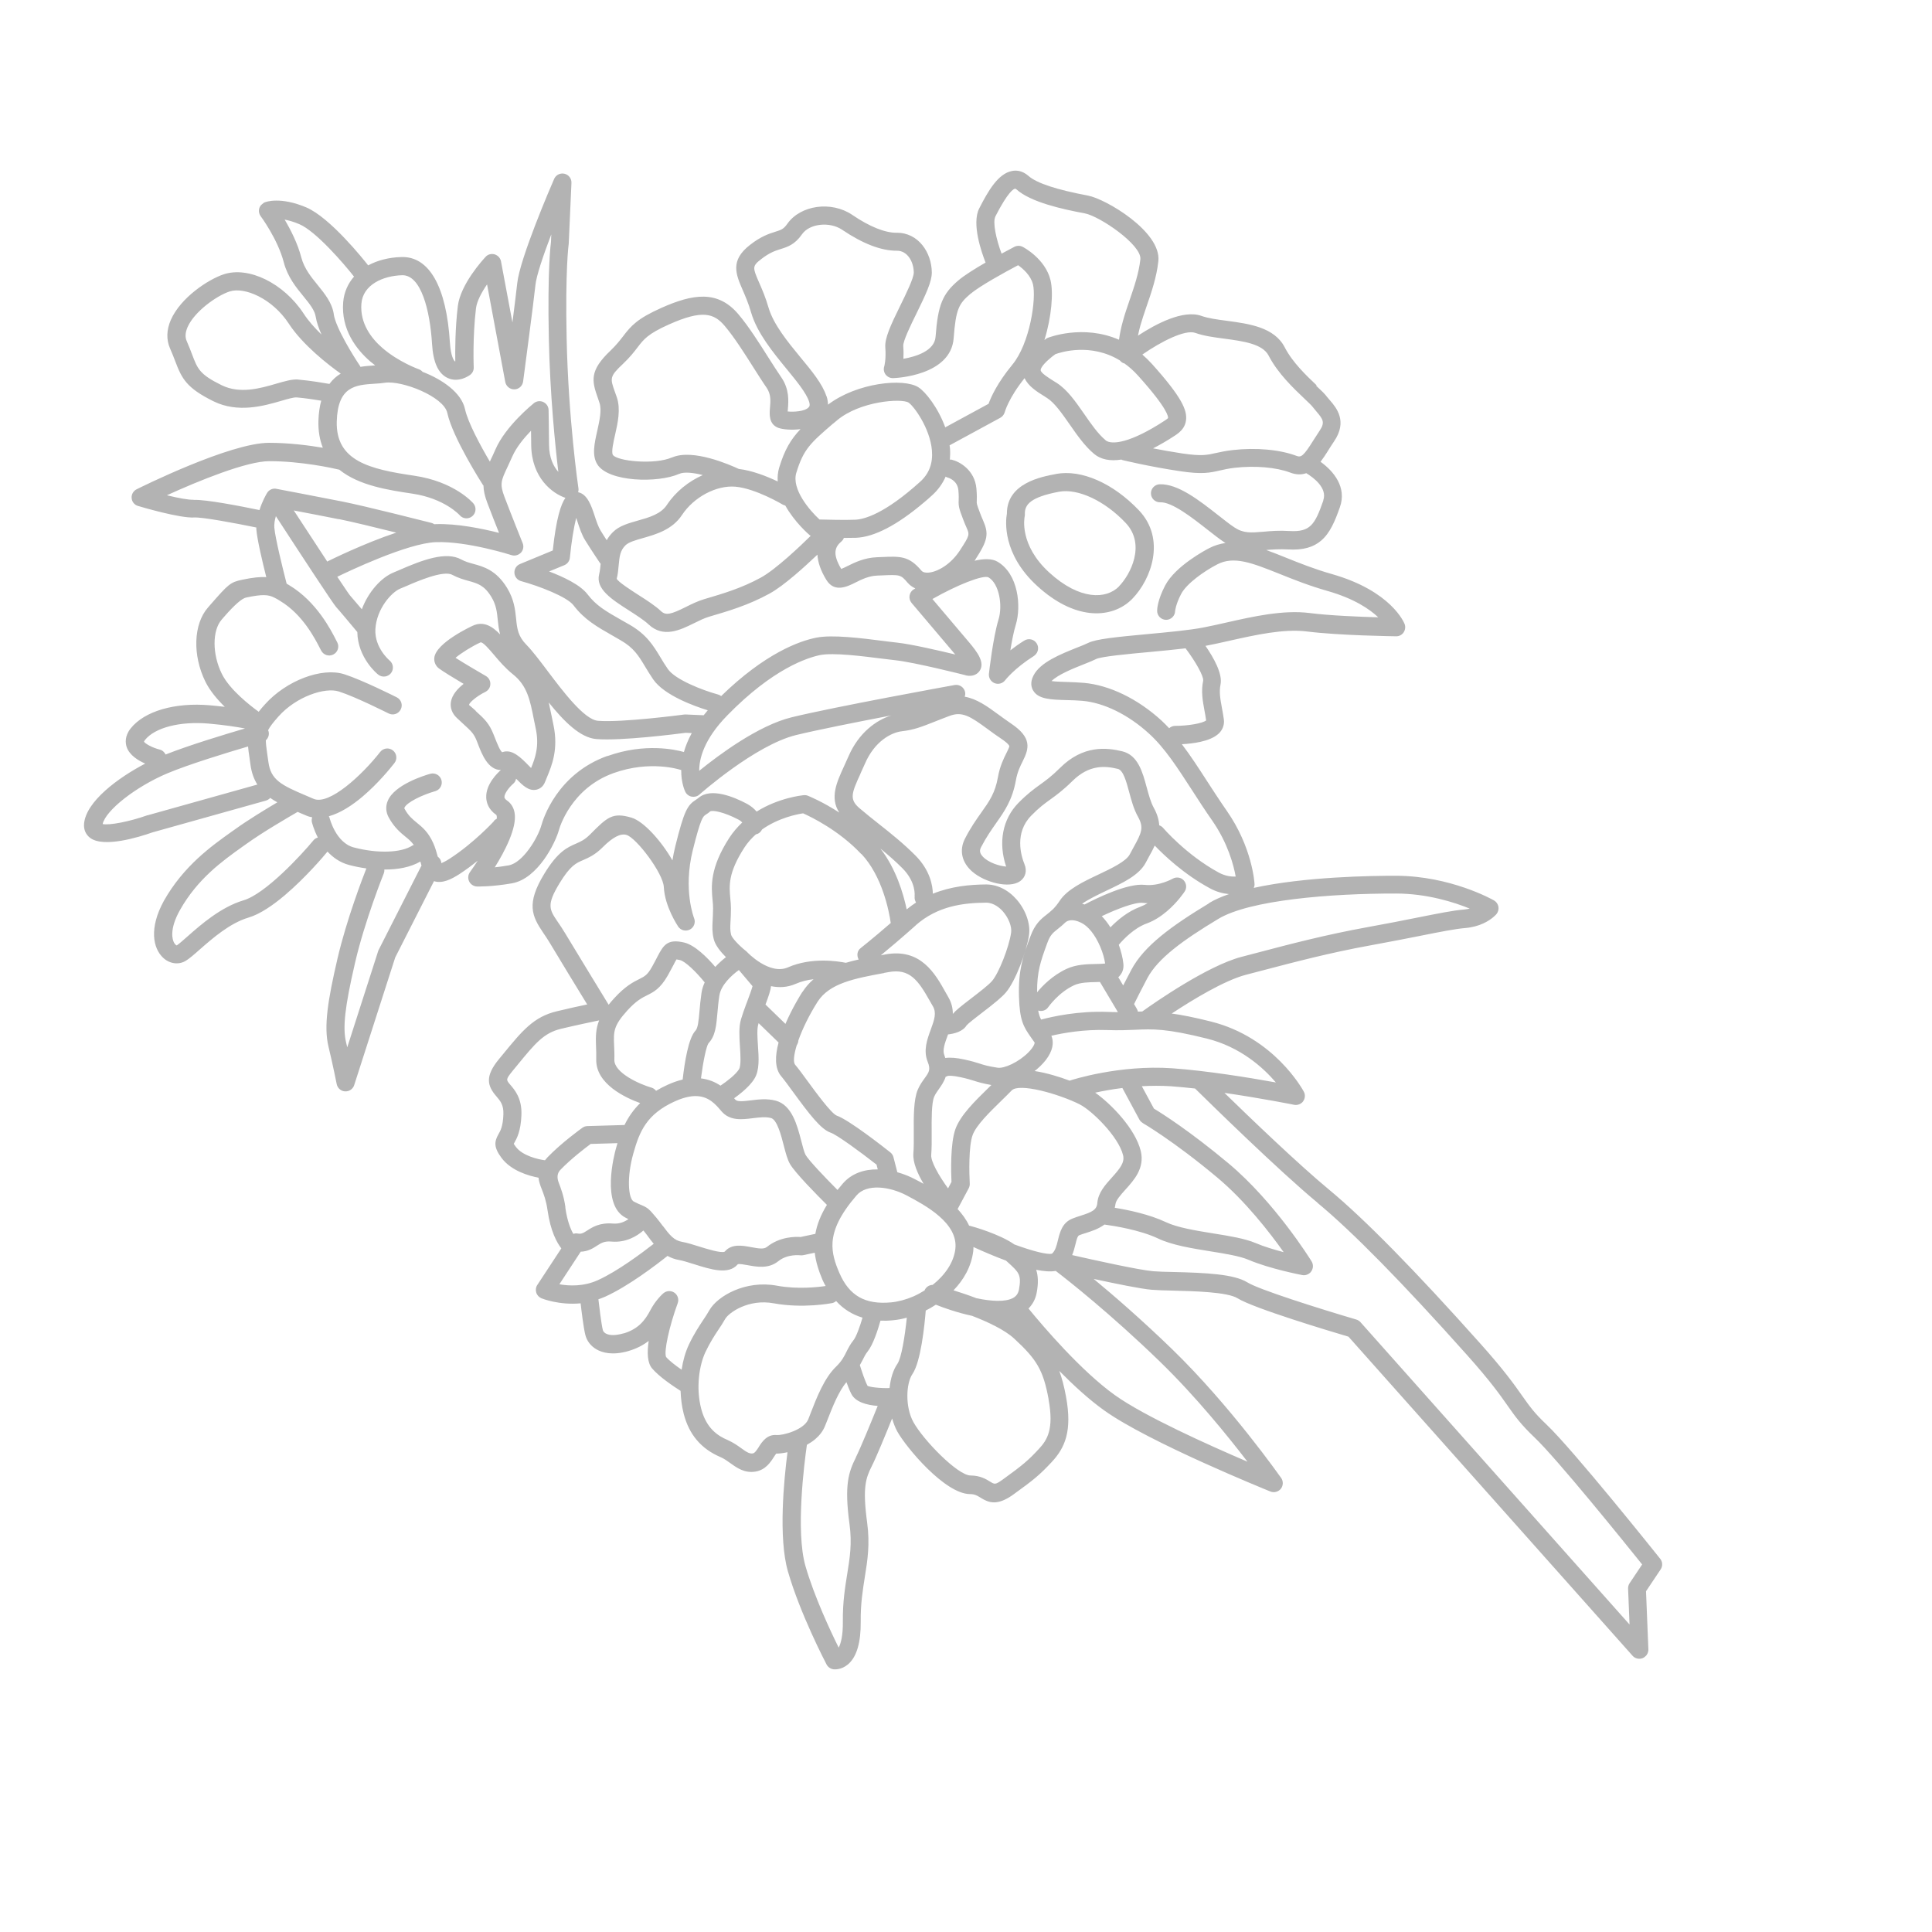 <svg width="425" height="425" viewBox="0 0 425 425" fill="none" xmlns="http://www.w3.org/2000/svg">
<g clip-path="url(#clip0_2256_407)">
<g clip-path="url(#clip1_2256_407)">
<path opacity="0.3" d="M232.288 104.274C229.05 104.88 221.486 106.284 221.494 112.998C221.211 114.54 220.424 121.823 228.159 128.896C236.312 136.37 244.009 136.078 248.362 132.391C248.605 132.185 248.833 131.992 249.05 131.757C253.271 127.452 256.532 118.569 250.539 112.261C244.857 106.289 237.876 103.214 232.303 104.261L232.288 104.274ZM246.192 128.967C243.37 131.878 237.502 132.054 230.828 125.958C224.142 119.847 225.355 113.897 225.406 113.619C225.448 113.453 225.462 113.285 225.448 113.114C225.383 111.008 226.647 109.363 232.98 108.168C237.105 107.41 242.986 110.14 247.603 115.008C252.169 119.815 248.598 126.487 246.164 128.965L246.192 128.967Z" fill="black"></path>
<path opacity="0.3" d="M289.63 84.757C287.394 82.64 284.335 79.734 282.621 76.419C280.338 71.97 274.758 71.225 269.848 70.564C267.741 70.291 265.762 70.014 264.309 69.499C260.325 68.054 254.292 71.235 250.325 73.84C250.467 73.146 250.642 72.399 250.864 71.586C251.241 70.277 251.708 68.891 252.211 67.424C253.266 64.394 254.44 60.951 254.814 57.456C255.508 50.955 243.242 43.761 239.339 43.028C232.437 41.736 228.03 40.285 226.243 38.698C224.89 37.5 223.527 37.429 222.638 37.61C219.573 38.174 217.381 41.983 215.411 45.84C213.694 49.195 215.921 55.515 216.806 57.761C214.511 59.079 212.176 60.536 210.841 61.666C207.306 64.66 206.328 67.103 205.806 74.084C205.576 77.196 201.48 78.45 198.733 78.927C198.77 78.141 198.778 77.196 198.698 76.118C198.618 75.039 200.419 71.352 201.621 68.927C203.71 64.658 204.994 61.929 204.978 59.911C204.941 55.592 202.05 51.163 197.266 51.204C194.683 51.23 191.284 49.862 187.466 47.26C182.885 44.158 176.079 45.103 173.183 49.249C172.367 50.409 171.832 50.576 170.557 50.978C169.239 51.391 167.429 51.96 164.986 53.873C160.569 57.301 161.87 60.314 163.361 63.766C163.965 65.156 164.652 66.737 165.244 68.788C166.565 73.27 170.011 77.463 173.034 81.155C175.249 83.863 177.364 86.422 177.98 88.349C178.26 89.233 178.015 89.466 177.876 89.61C177.038 90.528 174.56 90.647 173.273 90.512C173.287 90.344 173.301 90.175 173.313 90.035C173.457 88.298 173.69 85.652 171.865 83.004C171.033 81.807 170.1 80.305 169.087 78.74C167.03 75.481 164.685 71.788 162.424 69.119C157.863 63.734 152.355 64.673 145.487 67.729C140.214 70.084 138.845 71.635 137.071 73.97C136.346 74.897 135.618 75.852 134.314 77.112C129.661 81.522 130.155 83.735 131.516 87.557L131.878 88.631C132.41 90.212 131.857 92.635 131.383 94.782C130.758 97.551 130.158 100.195 131.418 102.175C133.862 106.045 144.714 106.31 149.399 104.244C150.497 103.757 152.469 103.963 154.596 104.506C151.491 105.885 148.638 108.144 146.719 111.046C145.379 113.093 142.794 113.823 140.31 114.52C138.215 115.122 136.224 115.662 134.84 117.043C134.257 117.615 133.811 118.227 133.465 118.833C133.052 118.192 132.589 117.491 132.13 116.733C131.619 115.915 131.189 114.638 130.785 113.392C130.109 111.333 129.215 108.678 127.188 108.284C127.188 108.284 127.206 108.243 127.193 108.228C127.193 108.228 127.193 108.228 127.208 108.215C127.208 108.215 127.208 108.215 127.195 108.2C127.257 107.965 127.293 107.7 127.245 107.428C127.216 107.271 125.016 92.124 124.649 74.435C124.327 59.444 125.076 53.808 125.11 53.571L125.707 40.25C125.758 39.295 125.109 38.437 124.169 38.218C123.228 37.999 122.285 38.485 121.902 39.356C121.12 41.139 114.342 56.881 113.777 62.335C113.655 63.637 113.194 67.153 112.725 70.936L110.214 57.512C110.078 56.767 109.534 56.186 108.819 55.958C108.102 55.757 107.312 55.932 106.813 56.511C106.255 57.113 101.294 62.513 100.709 67.359C100.112 72.344 100.118 77.211 100.151 79.527C100.151 79.527 100.123 79.524 100.111 79.509C99.853 79.389 99.173 78.402 98.971 75.395C98.216 63.062 94.414 56.357 88.292 56.541C85.493 56.619 83.011 57.288 80.989 58.375C79.981 57.093 72.61 47.836 67.337 45.607C61.721 43.252 58.553 44.371 58.216 44.527C57.648 44.748 57.212 45.247 57.035 45.839C56.859 46.431 56.989 47.077 57.357 47.573C57.396 47.618 61.111 52.651 62.416 57.667C63.248 60.896 65.117 63.195 66.769 65.207C68.101 66.841 69.239 68.247 69.457 69.704C69.632 70.833 70.111 72.198 70.728 73.603C69.253 72.169 67.833 70.585 66.807 69.005C62.44 62.31 54.688 58.508 49.189 60.351C45.795 61.48 39.754 65.45 37.584 70.362C36.626 72.553 36.559 74.719 37.402 76.637C37.879 77.692 38.212 78.608 38.526 79.41C40.008 83.313 40.998 85.313 46.932 88.259C52.351 90.937 58.06 89.281 61.846 88.184C63.22 87.776 64.65 87.373 65.266 87.424C67.059 87.573 69.217 87.907 70.665 88.139C70.321 89.394 70.103 90.829 70.048 92.517C69.98 94.867 70.354 96.816 71.019 98.493C67.89 97.966 63.592 97.412 59.163 97.411C50.573 97.418 30.874 107.224 30.05 107.635C29.315 107.997 28.884 108.779 28.959 109.575C29.018 110.384 29.581 111.08 30.367 111.3C31.303 111.575 39.549 114.022 42.752 113.836C44.495 113.741 51.44 115.022 56.391 116.039C56.395 116.166 56.383 116.306 56.387 116.433C56.557 118.634 57.737 123.626 58.575 126.953C57.228 126.87 55.606 127.045 53.324 127.519C50.64 128.072 50.222 128.531 46.327 132.976L45.734 133.66C42.556 137.289 42.313 144.138 45.187 149.961C46.164 151.946 47.783 153.858 49.453 155.491C48.434 155.364 47.357 155.261 46.167 155.148C38.437 154.479 31.759 156.436 28.735 160.247C27.364 161.981 27.603 163.524 27.861 164.321C28.473 166.121 30.379 167.295 31.944 167.974C26.003 171.078 18.898 176.314 18.491 181.217C18.387 182.478 18.848 183.546 19.788 184.286C22.731 186.561 30.487 184.186 33.553 183.101L58.505 176.114C58.779 176.038 59.045 175.891 59.257 175.711C59.333 175.647 59.381 175.581 59.429 175.514C59.923 175.851 60.445 176.191 61.012 176.492C58.327 178.088 54.525 180.397 51.825 182.345L50.911 182.988C46.474 186.146 40.387 190.494 36.058 198.146C32.718 204.23 33.712 208.572 35.8 210.607C37.221 212.008 39.255 212.318 40.828 211.376C41.659 210.881 42.678 209.992 43.941 208.87C46.739 206.422 50.559 203.057 54.708 201.836C57.181 201.096 60.006 199.172 62.645 196.937C67.287 193.006 71.355 188.181 72.015 187.361C72.015 187.361 72.03 187.349 72.045 187.336C73.236 188.619 74.793 189.75 76.808 190.283C77.981 190.592 79.271 190.854 80.596 191.035C79.847 192.919 76.236 202.281 74.24 210.874C72.114 220.021 71.182 225.811 72.266 230.259C73.182 234.016 74.057 238.433 74.067 238.476C74.247 239.365 74.996 240.034 75.895 240.08C76.414 240.109 76.922 239.94 77.301 239.618C77.574 239.387 77.798 239.067 77.912 238.71L86.941 210.616L95.469 193.834C97.309 194.437 99.299 193.404 101.026 192.306C102.487 191.355 103.826 190.352 105.08 189.341C104.56 190.173 103.984 190.999 103.377 191.852C102.946 192.451 102.881 193.235 103.207 193.897C103.533 194.559 104.203 194.981 104.934 195.013C105.061 195.01 108.157 195.097 112.623 194.311C118.349 193.291 122.211 185.332 122.962 182.559C123.064 182.187 125.552 173.437 134.986 170.058C143.039 167.172 149.534 169.304 149.602 169.324C149.684 169.359 149.783 169.353 149.852 169.373C149.824 172.262 150.678 174.039 150.764 174.201C151.043 174.746 151.56 175.142 152.172 175.249C152.783 175.356 153.403 175.196 153.861 174.782C153.982 174.68 166.131 163.896 175.129 161.694C179.793 160.558 188.468 158.837 196.065 157.379C192.792 158.406 188.912 161.144 186.643 166.4C186.313 167.149 185.985 167.869 185.675 168.549C184.056 172.082 182.507 175.451 184.618 178.743C180.911 176.334 177.949 175.144 177.744 175.056C177.458 174.934 177.137 174.893 176.825 174.923C176.512 174.954 171.379 175.445 166.441 178.533C165.927 177.927 165.23 177.319 164.312 176.82C161.516 175.333 156.419 173.189 153.703 175.489C153.476 175.681 153.268 175.805 153.103 175.919C151.197 177.143 150.506 178.327 148.562 186.12C148.288 187.212 148.088 188.267 147.92 189.269C145.546 185.08 141.622 180.693 138.953 179.879C134.728 178.612 133.589 179.759 129.804 183.563C128.62 184.749 127.742 185.127 126.718 185.578C124.83 186.395 122.71 187.305 119.72 192.234C115.735 198.786 116.991 201.499 119.505 205.206C119.92 205.818 120.373 206.476 120.832 207.234C122.787 210.527 126.949 217.318 129.172 220.958C127.378 221.331 124.936 221.862 122.475 222.462C117.381 223.675 114.853 226.78 110.663 231.891L109.738 233.013C106.633 236.79 107.194 238.867 109.202 241.177C110.063 242.194 110.811 243.046 110.736 245.141C110.644 247.771 110.082 248.768 109.655 249.494C108.729 251.138 108.584 252.381 110.323 254.712C112.468 257.583 116.356 258.667 118.466 259.068C118.547 259.963 118.859 260.793 119.197 261.653C119.628 262.747 120.148 264.13 120.442 266.199C121.108 270.923 122.551 273.426 123.482 274.618L118.203 282.657C117.866 283.15 117.787 283.764 117.965 284.343C118.142 284.922 118.571 285.367 119.102 285.594C119.306 285.682 123.021 287.146 127.726 286.704C127.904 288.299 128.348 291.96 128.748 293.601C129.072 294.968 129.964 296.114 131.23 296.839C132.496 297.565 134.741 298.217 138.253 297.196C140.089 296.657 141.536 295.874 142.697 294.969C142.31 297.589 142.422 299.813 143.437 301.011C145.03 302.892 148.131 304.954 149.712 305.96C149.782 307.672 149.978 309.381 150.396 310.981C151.58 315.579 154.227 318.704 158.476 320.523C159.293 320.873 159.972 321.366 160.704 321.892C162.155 322.929 163.806 324.11 166.208 323.717C168.397 323.348 169.511 321.649 170.225 320.524C170.386 320.283 170.597 319.948 170.753 319.764C171.387 319.774 172.257 319.663 173.233 319.461C172.458 325.405 171.195 338.248 173.318 345.646C176.022 355.052 181.599 365.697 181.829 366.154C182.134 366.729 182.695 367.114 183.349 367.211C183.63 367.234 185.086 367.355 186.528 366.134C186.558 366.109 186.603 366.07 186.634 366.044C188.491 364.393 189.388 361.237 189.341 356.692C189.295 352.824 189.781 349.86 190.231 346.978C190.838 343.234 191.398 339.712 190.752 334.919C189.703 327.16 190.463 325.135 191.781 322.508C192.758 320.587 194.808 315.594 196.246 312.032C196.544 313.03 196.888 313.99 197.365 314.862C199.315 318.394 207.859 328.637 213.385 328.672C214.429 328.674 214.979 329.016 215.69 329.455C217.46 330.561 219.329 331.323 222.852 328.808C225.132 327.164 226.635 326.047 227.879 324.994C229.123 323.94 230.123 322.937 231.392 321.575C234.274 318.458 235.902 314.813 234.5 307.221C234.093 304.987 233.608 303.184 233.023 301.57C236.145 304.734 239.578 307.896 242.921 310.275C252.735 317.28 278.377 327.657 279.454 328.099C280.274 328.421 281.196 328.187 281.76 327.501C282.297 326.812 282.335 325.842 281.831 325.123C281.702 324.971 270.797 309.356 257.821 296.771C251.162 290.324 245.004 284.989 240.582 281.337C245.431 282.387 251.006 283.527 253.332 283.72C254.508 283.817 256.112 283.865 257.971 283.907C262.474 284.026 270.007 284.185 272.245 285.598C275.785 287.81 292.85 292.92 296.636 294.038L359.136 364.24C359.691 364.864 360.591 365.066 361.365 364.749C361.555 364.666 361.748 364.555 361.899 364.427C362.354 364.041 362.63 363.444 362.61 362.835L362.091 350.042L365.31 345.232C365.793 344.51 365.745 343.561 365.208 342.896C364.429 341.915 346.027 318.894 340.196 313.361C337.501 310.825 336.455 309.314 334.852 307.051C333.186 304.684 330.903 301.434 325.61 295.523C311.324 279.515 300.139 268.123 292.325 261.664C285.699 256.178 275.169 246.081 269.349 240.408C277.403 241.583 284.564 242.995 284.674 243.032C285.27 243.152 285.89 242.992 286.345 242.607C286.466 242.504 286.573 242.414 286.655 242.266C287.116 241.641 287.171 240.814 286.817 240.15C286.561 239.663 280.277 228.183 266.376 224.717C262.701 223.792 259.953 223.254 257.749 222.958C262.344 219.926 269.341 215.668 274.098 214.427L277.702 213.484C284.651 211.663 292.525 209.58 301.446 207.964C305.713 207.189 309.37 206.463 312.452 205.858C316.927 204.96 320.167 204.326 322.312 204.151C325.522 203.881 327.535 202.567 328.505 201.745C328.885 201.424 329.117 201.175 329.18 201.096C329.556 200.647 329.719 200.04 329.625 199.468C329.519 198.881 329.166 198.372 328.655 198.076C328.263 197.86 319.088 192.685 307.102 192.65C301.729 192.642 286.986 192.858 275.809 195.316C275.917 195.043 275.998 194.74 275.968 194.427C275.952 194.101 275.464 186.388 269.867 178.364C268.304 176.119 266.879 173.913 265.503 171.797C263.666 168.95 261.89 166.208 259.982 163.708C262.305 163.591 265.994 163.149 267.906 161.53C268.072 161.389 268.224 161.261 268.35 161.102C269.051 160.3 269.361 159.282 269.221 158.255C269.099 157.342 268.942 156.511 268.796 155.723C268.437 153.761 268.155 152.228 268.488 150.592C268.979 148.249 267.014 144.729 265.175 142.066C265.219 142.055 265.275 142.06 265.318 142.05C266.98 141.736 268.705 141.343 270.501 140.942C276.063 139.697 282.358 138.272 287.482 138.909C294.656 139.814 306.605 139.958 307.111 139.972C307.773 139.984 308.392 139.669 308.762 139.121C309.131 138.574 309.217 137.876 308.986 137.264C308.869 136.972 306.047 130.011 293.027 126.294C289.155 125.197 285.797 123.847 282.835 122.656C281.334 122.052 279.914 121.483 278.531 120.987C279.922 120.877 281.497 120.768 283.322 120.863C286.704 121.073 288.951 120.342 290.604 118.942C292.576 117.272 293.668 114.654 294.758 111.543C296.289 107.199 293.408 103.674 290.492 101.585C291.109 100.775 291.675 99.906 292.18 99.087C292.587 98.43 293.009 97.76 293.475 97.079C296.494 92.647 293.948 89.671 292.558 88.061C292.34 87.803 292.134 87.56 291.942 87.333C291.448 86.657 290.65 85.9 289.524 84.847L289.63 84.757ZM218.943 47.642C221.785 42.109 222.992 41.504 223.359 41.506C223.359 41.506 223.427 41.526 223.586 41.651C226.737 44.48 233.662 46.013 238.607 46.931C241.913 47.543 251.189 53.884 250.858 57.03C250.536 60.063 249.476 63.149 248.454 66.125C247.931 67.661 247.431 69.101 247.046 70.522C246.587 72.134 246.314 73.564 246.16 74.736C238.184 71.254 230.57 74.289 230.468 74.323C230.336 74.383 230.189 74.455 230.068 74.558C229.962 74.648 229.871 74.725 229.752 74.8C231.31 69.781 231.769 64.417 231.085 61.61C229.949 56.946 225.194 54.408 224.977 54.306C224.41 54.005 223.733 54.005 223.144 54.295C223.013 54.354 221.877 54.951 220.326 55.796C219.135 52.636 218.334 48.861 218.956 47.657L218.943 47.642ZM243.2 96.831C241.55 95.467 240 93.237 238.514 91.083C236.586 88.314 234.758 85.694 232.453 84.234L231.903 83.892C230.737 83.161 228.939 82.052 228.921 81.416C228.915 81.317 228.965 80.546 230.937 78.876C231.286 78.58 231.68 78.246 232.174 77.906C233.425 77.446 239.955 75.406 246.334 79.278C246.526 79.505 246.749 79.707 247.02 79.842C247.115 79.892 247.24 79.917 247.337 79.939C248.376 80.674 249.388 81.562 250.382 82.674C256.956 89.975 256.995 91.713 256.946 91.963C256.896 92.057 256.656 92.235 256.238 92.51C248.705 97.457 244.504 97.941 243.185 96.844L243.2 96.831ZM181.778 87.112C180.925 84.475 178.594 81.63 176.106 78.631C173.313 75.24 170.149 71.381 169.061 67.666C168.404 65.383 167.621 63.598 167.004 62.193C165.547 58.842 165.443 58.565 167.434 57.01C169.303 55.557 170.549 55.152 171.766 54.774C173.286 54.293 174.85 53.802 176.436 51.522C178.069 49.175 182.509 48.697 185.234 50.531C189.802 53.617 193.861 55.181 197.305 55.156C199.605 55.136 200.984 57.563 201.013 59.935C201.023 61.177 199.312 64.632 198.072 67.166C195.9 71.584 194.594 74.409 194.75 76.439C194.952 79.108 194.521 80.567 194.521 80.567C194.315 81.184 194.427 81.871 194.808 82.382C195.201 82.908 195.812 83.199 196.476 83.183C196.985 83.169 209.198 82.672 209.789 74.358C210.258 68.021 210.938 66.794 213.425 64.687C215.504 62.928 221.046 59.875 223.966 58.34C225.018 59.09 226.729 60.558 227.229 62.532C227.997 65.684 226.573 75.538 222.686 80.237C219.394 84.223 217.991 87.365 217.46 88.83L207.934 94.006C206.373 89.702 203.591 86.171 202.035 85.195C198.794 83.121 188.51 84.173 182.142 89.019C182.132 88.454 182.043 87.826 181.819 87.13L181.778 87.112ZM208.416 105.033C208.651 105.095 210.648 105.67 210.831 107.885C210.927 109.106 210.906 109.697 210.887 110.104C210.838 111.369 210.954 111.844 211.892 114.306C212.147 114.976 212.37 115.516 212.585 115.985C213.321 117.654 213.345 117.712 211.162 121.072C209.093 124.257 206.112 125.843 204.212 125.968C203.716 125.997 203.056 125.957 202.697 125.532C199.935 122.27 198.123 122.346 193.734 122.546L192.828 122.584C190.111 122.697 187.964 123.76 186.404 124.534C185.963 124.751 185.418 125.03 185.055 125.155C183.074 121.832 183.65 120.328 185.106 119.095C185.364 118.876 185.528 118.608 185.635 118.335C186.622 118.332 187.582 118.327 188.317 118.303C192.337 118.129 197.349 115.526 203.249 110.529C203.841 110.028 204.448 109.514 205.059 108.944C206.371 107.755 207.36 106.37 208.022 104.845C208.158 104.913 208.263 105.006 208.416 105.033ZM154.743 157.338L150.85 157.171C150.85 157.171 150.611 157.165 150.496 157.184C150.354 157.2 136.848 159 131.525 158.558C128.499 158.307 123.699 151.901 120.509 147.673C118.794 145.401 117.181 143.251 115.816 141.854C113.93 139.935 113.754 138.312 113.53 136.079C113.326 134.116 113.089 131.868 111.563 129.358C109.167 125.422 106.381 124.655 104.147 124.046C103.196 123.784 102.313 123.542 101.477 123.077C98.105 121.218 92.921 123.186 87.916 125.366C87.419 125.579 86.965 125.781 86.615 125.921C83.961 126.971 81.049 130.114 79.596 134.027C78.466 132.693 77.335 131.358 76.986 130.976C76.716 130.658 75.688 129.105 74.195 126.88C76.311 125.843 89.633 119.458 95.926 119.26C102.814 119.027 112.406 122.079 112.516 122.117C113.161 122.325 113.893 122.175 114.409 121.738C114.469 121.686 114.53 121.635 114.591 121.584C115.118 121.007 115.27 120.201 114.976 119.486C114.976 119.486 112.614 113.62 110.958 109.266C109.894 106.441 110.255 105.667 111.624 102.762C111.934 102.083 112.292 101.337 112.675 100.466C113.564 98.41 115.274 96.337 116.816 94.745C116.822 95.859 116.842 96.989 116.854 97.865C116.914 105.133 121.538 108.563 124.378 109.518C123.419 110.877 122.364 113.907 121.599 121.093L114.384 124.077C113.595 124.406 113.108 125.184 113.163 126.049C113.22 126.886 113.809 127.612 114.623 127.834C118.553 128.908 124.719 131.267 126.156 133.149C128.574 136.311 131.228 137.815 134.905 139.911L136.533 140.85C139.428 142.514 140.482 144.252 141.932 146.671C142.466 147.547 143.023 148.482 143.703 149.469C146.133 152.985 152.846 155.376 155.694 156.246C155.366 156.628 155.068 156.984 154.784 157.356L154.743 157.338ZM74.514 114.185C77.178 114.716 82.709 116.049 87.172 117.166C80.051 119.524 72.549 123.246 72.108 123.463C72.078 123.489 72.048 123.515 72.002 123.553C69.748 120.122 67.043 116.005 64.628 112.293C67.766 112.892 71.807 113.664 74.511 114.213L74.514 114.185ZM158.619 153.118C158.421 152.946 158.163 152.826 157.901 152.762C154.508 151.832 148.524 149.502 146.925 147.184C146.281 146.27 145.76 145.409 145.278 144.593C143.715 142.009 142.252 139.575 138.456 137.398L136.799 136.457C133.283 134.459 131.169 133.254 129.248 130.739C127.671 128.662 123.979 126.918 120.793 125.708L124.152 124.323C124.824 124.04 125.3 123.402 125.361 122.674C125.68 119.33 126.224 116.004 126.75 113.918C126.841 114.179 126.917 114.453 127.01 114.687C127.472 116.093 127.976 117.672 128.762 118.908C130.455 121.615 132.003 123.874 132.003 123.874C132.041 123.919 132.093 123.98 132.131 124.025C132.049 124.851 131.971 125.62 131.799 126.339C130.982 129.557 134.584 131.873 138.388 134.304C139.994 135.34 141.642 136.393 142.65 137.337C145.919 140.429 149.641 138.58 152.64 137.108C153.758 136.552 154.935 135.972 156.019 135.653C160.211 134.421 164.561 133.16 169.244 130.6C170.884 129.707 172.888 128.166 174.844 126.509C176.68 124.954 178.469 123.283 179.815 122.013C179.915 123.699 180.538 125.542 181.781 127.564C183.558 130.461 186.427 129.021 188.149 128.162C189.518 127.472 191.077 126.698 192.96 126.615L193.893 126.579C197.985 126.396 198.14 126.395 199.643 128.17C200.105 128.716 200.692 129.131 201.343 129.439C201.224 129.514 201.105 129.589 201.001 129.651C200.497 129.947 200.173 130.457 200.083 131.027C199.993 131.598 200.156 132.19 200.528 132.63L210.138 143.976C206.473 143.094 200.481 141.709 197.378 141.367C196.525 141.282 195.521 141.143 194.418 141.009C189.393 140.367 183.126 139.579 179.614 140.261C175.886 140.996 168.33 143.669 158.586 153.172L158.619 153.118ZM183.323 93.15L184.005 92.572C184.005 92.572 184.066 92.521 184.081 92.508C189.178 88.192 198.338 87.597 199.853 88.555C200.978 89.269 204.58 94.137 205.004 99.066C205.245 101.935 204.38 104.205 202.399 105.987C194.562 113.066 190.107 114.234 188.153 114.326C186.016 114.417 181.933 114.332 180.273 114.279C178.112 112.281 174.084 107.617 175.172 104.012C176.762 98.784 178.282 97.471 183.295 93.148L183.323 93.15ZM147.838 100.617C144.003 102.302 135.78 101.451 134.822 100.074C134.436 99.463 134.95 97.179 135.302 95.657C135.902 93.012 136.575 89.994 135.679 87.366L135.278 86.247C134.192 83.181 134.065 82.846 137.079 80.007C138.61 78.555 139.526 77.361 140.254 76.406C141.63 74.616 142.532 73.436 147.145 71.378C154.513 68.082 157.067 68.914 159.431 71.706C161.512 74.163 163.77 77.721 165.765 80.877C166.801 82.5 167.76 84.032 168.63 85.275C169.637 86.74 169.512 88.253 169.378 89.695C169.266 91.04 169.063 93.322 171.225 94.122C172.129 94.451 174.085 94.669 176.096 94.399C173.979 96.635 172.607 98.891 171.402 102.881C171.092 103.899 171.021 104.923 171.08 105.915C168.76 104.806 165.497 103.506 162.521 103.16C160.62 102.269 152.388 98.639 147.851 100.632L147.838 100.617ZM137.65 119.899C138.337 119.265 139.827 118.81 141.43 118.365C144.305 117.545 147.901 116.532 150.048 113.254C152.659 109.324 157.586 106.714 161.76 107.06C166.2 107.443 172.128 110.966 172.181 110.999C172.355 111.112 172.549 111.157 172.743 111.201C174.793 114.883 177.966 117.614 178.191 117.788C178.229 117.833 178.286 117.838 178.339 117.871C176.097 120.082 170.63 125.285 167.351 127.072C163.053 129.41 159.107 130.564 154.899 131.808C153.482 132.227 152.159 132.879 150.878 133.52C147.656 135.129 146.473 135.454 145.401 134.434C144.119 133.228 142.297 132.061 140.542 130.943C138.936 129.907 135.922 127.978 135.667 127.308C135.921 126.286 136.018 125.292 136.097 124.34C136.282 122.282 136.453 121.069 137.619 119.925L137.65 119.899ZM95.041 75.675C95.294 79.759 96.418 82.193 98.483 83.154C100.886 84.27 103.164 82.654 103.42 82.463C103.946 82.07 104.252 81.446 104.208 80.78C104.2 80.709 103.943 74.284 104.701 67.859C104.892 66.239 105.988 64.242 107.143 62.561L111.147 84.021C111.335 84.981 112.181 85.672 113.155 85.654C114.13 85.636 114.938 84.899 115.076 83.923C115.164 83.197 117.439 66.136 117.774 62.779C117.978 60.652 119.541 56.099 121.271 51.56L121.203 53.233C121.169 53.47 120.402 59.147 120.733 74.548C120.994 86.882 122.131 98.006 122.821 103.804C121.75 102.601 120.793 100.702 120.778 97.823C120.762 95.128 120.677 90.199 120.677 90.199C120.668 89.45 120.217 88.764 119.525 88.439C118.833 88.114 118.034 88.216 117.445 88.689C117.202 88.895 111.219 93.702 108.984 98.876C108.619 99.707 108.291 100.427 107.986 101.05C107.901 101.227 107.831 101.39 107.761 101.554C105.671 98.009 102.92 92.915 102.288 89.986C101.501 86.38 97.327 83.481 92.954 81.793C92.748 81.55 92.482 81.359 92.181 81.249C92.14 81.232 87.673 79.648 84.07 76.501C81.781 74.506 79.136 71.198 79.503 66.771C79.847 62.625 84.254 60.663 88.453 60.546C92.624 60.426 94.595 68.29 95.041 75.675ZM73.428 69.102C73.044 66.588 71.43 64.621 69.883 62.701C68.423 60.916 66.927 59.057 66.292 56.677C65.481 53.535 63.901 50.471 62.614 48.305C63.488 48.476 64.564 48.763 65.831 49.305C69.524 50.866 75.736 58.109 77.878 60.853C76.523 62.391 75.688 64.297 75.496 66.439C74.992 72.518 78.425 76.879 81.411 79.482C81.78 79.795 82.151 80.079 82.535 80.379C82.408 80.383 82.294 80.401 82.166 80.405C81.329 80.462 80.337 80.521 79.293 80.703C79.241 80.642 79.248 80.558 79.197 80.497C77.739 78.345 73.869 72.115 73.413 69.115L73.428 69.102ZM65.634 83.491C64.29 83.38 62.743 83.83 60.778 84.4C57.207 85.444 52.758 86.711 48.734 84.727C43.91 82.353 43.472 81.16 42.279 78.029C41.957 77.156 41.572 76.179 41.075 75.037C40.683 74.145 40.752 73.149 41.259 71.964C42.787 68.508 47.656 65.061 50.484 64.125C53.749 63.028 59.919 65.669 63.523 71.186C66.602 75.899 72.208 80.242 74.952 82.19C74.032 82.735 73.196 83.469 72.466 84.452C71.214 84.236 68.168 83.715 65.647 83.506L65.634 83.491ZM42.568 109.928C41.505 109.995 39.144 109.545 36.711 108.949C43.703 105.763 54.272 101.449 59.223 101.45C66.248 101.44 73.201 102.976 74.639 103.321C78.973 106.839 85.563 107.823 90.69 108.587C97.782 109.64 101.063 113.269 101.115 113.33C101.821 114.164 103.069 114.253 103.903 113.547C104.738 112.84 104.842 111.579 104.136 110.745C103.969 110.548 99.964 105.942 91.102 104.643C81.319 103.212 73.837 101.421 74.081 92.696C74.302 84.929 78.258 84.679 82.455 84.406C83.249 84.359 84.015 84.31 84.673 84.195C88.4 83.644 97.609 87.228 98.396 90.834C99.569 96.248 105.948 106.241 106.223 106.659C106.262 106.704 106.3 106.75 106.352 106.81C106.373 107.912 106.638 109.147 107.217 110.662C108.015 112.773 108.982 115.237 109.776 117.221C106.101 116.296 100.5 115.126 95.803 115.301C95.719 115.294 95.618 115.328 95.534 115.321C95.347 115.193 95.157 115.092 94.923 115.03C94.329 114.883 80.281 111.306 75.313 110.33C70.332 109.339 60.806 107.533 60.806 107.533C60.806 107.533 60.556 107.484 60.429 107.488C59.752 107.488 59.116 107.844 58.757 108.435C58.593 108.704 57.707 110.21 57.076 112.203C53.249 111.406 45.13 109.816 42.607 109.974L42.568 109.928ZM31.667 163.156C31.667 163.156 31.737 162.993 31.895 162.78C34.068 160.055 39.559 158.634 45.876 159.172C49.391 159.477 52.133 159.916 53.897 160.246C49.704 161.478 41.632 163.912 36.426 165.976C36.172 165.462 35.742 165.045 35.147 164.897C33.462 164.475 31.833 163.536 31.682 163.143L31.667 163.156ZM32.427 179.34C28.444 180.759 24.017 181.591 22.577 181.274C23.25 178.255 29.844 173.061 36.83 170.114C41.536 168.135 50.001 165.551 54.569 164.209C54.626 164.89 54.721 165.617 54.849 166.446C54.92 166.96 55 167.517 55.089 168.145C55.32 169.955 55.863 171.396 56.611 172.587L32.439 179.355L32.427 179.34ZM68.595 180.802C68.627 180.931 68.995 182.443 69.918 184.24C69.57 184.352 69.218 184.52 68.966 184.838C66.332 188.033 58.413 196.614 53.583 198.047C48.594 199.538 44.228 203.365 41.337 205.918C40.303 206.819 39.343 207.685 38.882 207.971C38.826 207.966 38.527 207.829 38.271 207.342C37.953 206.751 37.167 204.5 39.599 200.174C43.499 193.276 48.926 189.41 53.289 186.288L54.218 185.632C57.728 183.102 63.36 179.817 65.478 178.597C65.613 178.664 65.764 178.719 65.899 178.787L67.398 179.419C67.82 179.609 68.248 179.715 68.679 179.793C68.567 180.122 68.524 180.471 68.606 180.845L68.595 180.802ZM83.316 208.919C83.316 208.919 83.216 209.108 83.194 209.205L76.388 230.389C76.306 230.016 76.209 229.655 76.127 229.281C75.351 226.058 75.859 221.46 78.118 211.732C80.227 202.626 84.375 192.237 84.425 192.142C84.532 191.869 84.571 191.576 84.553 191.278C87.485 191.296 90.291 190.795 92.47 189.523C92.559 189.812 92.632 190.115 92.721 190.404L83.316 208.919ZM108.711 180.588C108.711 180.588 104.26 185.451 98.867 188.925C98.003 189.474 97.445 189.738 97.095 189.878C97.057 189.311 96.776 188.794 96.297 188.444C96.284 188.429 96.274 188.385 96.276 188.357C96.025 187.476 95.757 186.453 95.291 185.441C94.233 183.054 92.886 181.955 91.697 180.982C90.693 180.165 89.848 179.475 88.99 177.909C88.915 177.79 88.931 177.777 88.966 177.695C89.445 176.508 92.868 174.859 95.742 174.04C96.796 173.746 97.411 172.627 97.103 171.586C96.809 170.532 95.702 169.932 94.663 170.213C93.363 170.584 86.779 172.591 85.299 176.164C84.789 177.377 84.868 178.639 85.516 179.835C86.743 182.052 88.103 183.166 89.199 184.061C89.927 184.643 90.506 185.143 91.023 185.877C90.935 185.926 90.835 185.932 90.747 185.981C88.299 187.611 83.121 187.803 77.833 186.419C73.857 185.384 72.514 179.984 72.493 179.898C72.461 179.768 72.384 179.677 72.337 179.56C74.892 178.855 77.487 177.152 79.763 175.225C83.146 172.361 85.848 169.03 86.762 167.865C87.44 167.005 87.29 165.751 86.43 165.073C85.569 164.395 84.315 164.545 83.638 165.406C79.599 170.572 72.392 177.195 68.988 175.728L67.476 175.081C61.876 172.713 59.571 171.591 59.04 167.612C58.951 166.984 58.873 166.399 58.79 165.87C58.614 164.586 58.48 163.658 58.476 162.854C59.024 162.364 59.285 161.595 59.066 160.844C59.044 160.757 58.991 160.725 58.97 160.638C59.391 159.813 60.117 158.886 61.282 157.586C65.139 153.252 71.465 151.125 74.542 152.113C78.321 153.315 85.413 156.921 85.482 156.941C86.456 157.445 87.659 157.051 88.15 156.062C88.654 155.088 88.26 153.885 87.271 153.394C86.959 153.241 79.812 149.63 75.731 148.319C70.799 146.739 62.978 149.716 58.301 154.927C57.758 155.517 57.304 156.058 56.909 156.575C55.099 155.268 50.513 151.729 48.8 148.23C46.674 143.935 46.67 138.702 48.759 136.308L49.351 135.624C51.627 133.02 53.233 131.625 54.169 131.44C57.757 130.693 59.005 130.783 60.372 131.474C60.766 131.662 61.183 131.908 61.638 132.2C66.635 135.209 69.325 140.538 70.478 142.792L70.648 143.116C71.16 144.089 72.354 144.485 73.327 143.973C74.314 143.476 74.696 142.267 74.184 141.294L74.014 140.969C72.827 138.614 69.649 132.371 63.685 128.773C63.47 128.642 63.268 128.527 63.053 128.396C62.211 125.125 60.554 118.401 60.35 116.099C60.326 115.702 60.333 115.28 60.396 114.862C60.396 114.862 60.383 114.846 60.4 114.806C60.463 114.388 60.569 113.959 60.688 113.546C66.068 121.806 73.29 132.856 73.978 133.576C74.458 134.081 76.845 136.93 78.603 139.037C78.694 144.742 83 148.259 83.2 148.402C84.06 149.08 85.299 148.943 85.989 148.098C86.68 147.252 86.545 145.986 85.7 145.295C85.674 145.265 82.362 142.522 82.576 138.407C82.842 133.831 86.201 130.231 88.026 129.494C88.391 129.341 88.873 129.141 89.428 128.905C91.653 127.933 97.535 125.374 99.49 126.453C100.746 127.135 101.973 127.477 103.034 127.776C105.074 128.34 106.536 128.744 108.099 131.327C109.154 133.065 109.321 134.616 109.498 136.394C109.598 137.404 109.723 138.444 110.012 139.553C108.323 137.806 106.384 136.531 103.978 137.657C103.64 137.812 95.88 141.414 95.538 144.7C95.448 145.61 95.827 146.487 96.556 147.041C97.46 147.709 99.957 149.241 101.987 150.439C100.689 151.46 99.433 152.837 99.188 154.425C98.997 155.706 99.445 156.942 100.478 157.916C101.027 158.442 101.512 158.891 101.945 159.279C103.688 160.877 104.227 161.358 104.881 162.992L105.183 163.779C106.019 165.936 107.344 169.346 110.175 169.397C109.553 169.924 106.799 172.517 106.961 175.506C107.015 176.554 107.439 178.07 109.187 179.273C109.285 179.45 109.318 179.735 109.273 180.112C109.052 180.221 108.842 180.373 108.658 180.555L108.711 180.588ZM104.681 156.389C104.261 156.016 103.789 155.582 103.169 155.065C103.22 154.787 103.594 154.367 104.155 153.891C104.853 153.3 105.807 152.674 106.763 152.204C107.425 151.878 107.86 151.223 107.864 150.489C107.897 149.759 107.517 149.064 106.87 148.7C105.456 147.892 102.122 145.923 100.206 144.706C101.374 143.717 103.653 142.256 105.676 141.324C106.161 141.096 107.664 142.871 108.653 144.039C109.822 145.419 111.145 146.982 112.838 148.335C115.973 150.837 116.602 153.978 117.453 158.337C117.583 158.982 117.713 159.628 117.856 160.288C118.665 164.135 117.746 166.711 116.827 168.947C116.632 168.748 116.437 168.548 116.268 168.379C114.564 166.644 112.627 164.664 110.472 165.473C110.002 165.194 109.292 163.372 108.908 162.395L108.581 161.578C107.602 159.099 106.553 158.138 104.638 156.4L104.681 156.389ZM133.635 166.279C122.458 170.275 119.437 180.334 119.118 181.464C118.349 184.278 115.028 189.799 111.907 190.359C110.776 190.561 109.749 190.702 108.838 190.795C111.017 187.309 113.763 182.092 113.202 178.816C113.002 177.657 112.419 176.692 111.511 176.081C110.991 175.713 110.984 175.459 110.963 175.372C110.918 174.551 112.068 173.108 112.902 172.402C113.251 172.106 113.454 171.7 113.53 171.297C115 172.787 116.277 174.05 117.955 173.724C118.242 173.663 118.676 173.529 119.085 173.183C119.404 172.913 119.704 172.529 119.921 171.954C120.045 171.64 120.173 171.298 120.328 170.958C121.404 168.354 122.867 164.822 121.756 159.511C121.626 158.866 121.497 158.221 121.364 157.603C121.155 156.556 120.943 155.537 120.716 154.531C124.053 158.686 127.62 162.282 131.178 162.577C136.641 163.03 149.115 161.427 150.826 161.202L152.175 161.258C151.375 162.743 150.793 164.147 150.447 165.43C148.656 164.915 141.874 163.366 133.661 166.309L133.635 166.279ZM189.276 170.187C189.589 169.48 189.947 168.734 190.294 167.944C192.371 163.138 195.98 161.124 198.457 160.85C201.033 160.57 202.9 159.822 205.496 158.796C206.472 158.411 207.581 157.967 208.906 157.471C211.7 156.433 213.478 157.61 217.254 160.377C218.158 161.045 219.128 161.76 220.198 162.469C221.935 163.629 222.036 164.116 222.036 164.116C222.061 164.33 221.657 165.115 221.402 165.644C220.793 166.862 219.948 168.541 219.52 170.988C218.908 174.449 217.63 176.262 215.858 178.752C214.755 180.311 213.509 182.069 212.264 184.505C210.968 187.035 211.562 189.736 213.892 191.748C216.629 194.119 222.026 195.54 224.41 193.833C225.579 192.999 225.965 191.579 225.378 190.148C224.581 188.192 223.134 183.192 226.861 179.411C228.603 177.623 229.742 176.814 231.032 175.878C232.323 174.941 233.806 173.893 235.958 171.759C239.595 168.21 243.017 168.437 245.907 169.142C247.095 169.438 247.753 171.876 248.39 174.228C248.886 176.075 249.403 178.007 250.325 179.649C251.649 182.044 251.179 183.119 249.322 186.463C249.059 186.921 248.806 187.422 248.522 187.948C247.687 189.515 244.487 191.027 241.683 192.36C238.277 193.968 234.783 195.624 233.105 198.165C232.572 198.981 232.073 199.56 231.611 200.03C231.55 200.081 231.505 200.12 231.459 200.158C231.03 200.574 230.623 200.893 230.215 201.212C228.948 202.207 227.663 203.243 226.64 206.063L226.495 206.446C225.033 210.472 223.99 213.361 224.153 219.214C224.299 224.43 225.114 225.824 226.818 228.236C227.058 228.58 227.323 228.955 227.601 229.344C227.617 229.487 227.47 230.236 226.253 231.475C224.067 233.692 220.861 235.104 219.441 234.874C217.283 234.539 216.5 234.291 215.497 233.968C214.701 233.705 213.792 233.432 212.158 233.071C210.399 232.685 209.011 232.584 207.94 232.735C207.86 232.517 207.82 232.316 207.727 232.083C207.295 230.989 207.824 229.552 208.426 227.895C208.464 227.786 208.516 227.663 208.553 227.553C209.977 227.389 211.809 226.907 212.625 225.564C212.971 225.141 214.734 223.778 216.029 222.785C217.203 221.895 218.394 220.965 219.411 220.104C220.169 219.462 220.826 218.853 221.28 218.313C223.373 215.863 225.818 209.338 226.357 205.729C226.73 203.278 225.659 200.199 223.65 197.889C221.757 195.715 219.33 194.541 216.846 194.56C213.387 194.598 209.282 194.949 205.21 196.6C205.171 194.862 204.635 191.46 201.354 188.17C198.749 185.556 195.998 183.354 193.337 181.257C191.908 180.123 190.479 178.989 189.069 177.786C186.817 175.865 187.295 174.522 189.289 170.202L189.276 170.187ZM245.942 222.642C245.265 222.643 244.532 222.638 243.717 222.599C237.207 222.355 231.617 223.598 229.022 224.286C228.73 223.726 228.526 223.116 228.382 222.301C229.194 222.551 230.09 222.287 230.588 221.553C230.618 221.527 232.815 218.338 236.277 216.735C237.641 216.101 239.491 216.071 241.13 216.037C241.412 216.033 241.695 216.028 241.964 216.008L245.914 222.64L245.942 222.642ZM243.118 211.957C242.577 212.025 241.714 212.052 241.093 212.057C239.172 212.095 236.757 212.135 234.629 213.129C231.49 214.589 229.251 216.928 228.137 218.289C228.103 213.758 228.93 211.443 230.247 207.801L230.392 207.418C231.032 205.652 231.634 205.194 232.707 204.338C233.22 203.929 233.779 203.482 234.408 202.871C234.787 202.55 235.862 202.004 237.84 202.986C239.426 203.752 240.943 205.698 242.041 208.285C242.572 209.528 242.954 210.871 243.116 211.985L243.118 211.957ZM242.389 201.53C245.751 199.933 249.7 198.413 251.404 198.61C251.753 198.653 252.104 198.668 252.456 198.683C251.952 198.98 251.407 199.259 250.853 199.467C248.105 200.466 245.799 202.419 244.272 203.999C243.749 203.166 243.126 202.339 242.387 201.558L242.389 201.53ZM251.366 247.041C251.366 247.041 258.083 250.912 267.763 259.021C273.923 264.172 279.287 271.09 282.381 275.451C280.366 274.917 278.039 274.231 276.2 273.444C273.884 272.462 270.517 271.901 266.967 271.338C263.071 270.705 259.034 270.06 256.469 268.846C252.859 267.136 248.145 266.153 245.222 265.685C245.271 265.435 245.346 265.216 245.367 264.963C245.443 264.039 246.528 262.86 247.555 261.703C249.465 259.591 251.854 256.968 250.941 253.183C249.75 248.331 244.476 242.873 240.918 240.364C242.57 240.007 244.59 239.624 246.899 239.336L250.627 246.26C250.797 246.585 251.072 246.847 251.394 247.043L251.366 247.041ZM237.544 242.961C240.117 244.246 246.044 249.985 247.055 254.13C247.444 255.728 246.375 257.05 244.589 259.032C243.113 260.672 241.576 262.364 241.388 264.634C241.263 266.146 240.221 266.638 237.715 267.432C237.106 267.635 236.499 267.811 235.943 268.047C233.654 268.943 233.152 271.087 232.728 272.801C232.43 274.018 232.171 275.096 231.423 275.782C230.372 276.047 227.181 275.233 223.143 273.755C219.905 271.47 214.061 269.829 213.329 269.641C213.288 269.624 213.23 269.647 213.189 269.63C212.567 268.281 211.667 267.063 210.658 265.964L213.095 261.399C213.263 261.075 213.35 260.715 213.324 260.346C213.205 258.207 213.06 252.13 213.952 249.707C214.739 247.53 217.669 244.684 220.263 242.149C221.076 241.356 221.844 240.602 222.553 239.871C224.202 238.188 232.791 240.578 237.572 242.963L237.544 242.961ZM205.142 282.644C204.364 282.678 203.662 283.141 203.376 283.879C202.603 284.351 201.805 284.793 200.955 285.174C199.332 285.871 197.643 286.338 196.079 286.49C190.321 287.042 186.805 285.044 184.63 279.984C183.683 277.79 182.984 275.672 183.141 273.274C183.141 273.274 183.143 273.246 183.146 273.218C183.363 270.429 184.742 267.229 188.409 262.977C190.674 260.33 195.711 260.987 199.494 262.994C203.479 265.115 210.883 269.03 210.15 274.808C209.801 277.656 207.932 280.463 205.155 282.659L205.142 282.644ZM145.82 269.714C145.362 269.112 144.907 268.482 144.393 267.875C142.8 265.994 142.556 265.706 141.098 265.091C140.73 264.934 140.225 264.737 139.44 264.333C138.18 263.707 137.844 258.912 139.335 253.69C140.674 248.935 142.207 245.085 148.506 242.25C153.018 240.226 155.431 241.231 157.152 242.769C157.164 242.785 157.19 242.815 157.203 242.83C157.767 243.342 158.242 243.904 158.692 244.434C160.542 246.619 163.222 246.277 165.602 245.981C166.998 245.814 168.424 245.622 169.61 245.946C170.949 246.297 171.879 249.886 172.42 252.032C172.848 253.676 173.223 255.103 173.804 256.096C174.967 258.055 179.65 262.815 181.905 265.047C180.503 267.329 179.708 269.435 179.359 271.423L176.115 272.113C174.951 272.03 171.553 272.017 168.713 274.292C168.06 274.844 166.891 274.663 165.211 274.34C163.294 273.984 160.918 273.547 159.416 275.34C158.65 275.728 155.42 274.713 153.866 274.231C152.491 273.807 151.187 273.375 150.032 273.18C148.266 272.879 147.32 271.7 145.784 269.64L145.82 269.714ZM137.989 222.295C139.975 220.118 141.24 219.49 142.358 218.934C143.77 218.233 145.228 217.493 146.86 214.653C147.404 213.696 147.793 212.925 148.141 212.291C148.377 211.831 148.63 211.33 148.809 211.049C148.961 211.075 149.211 211.124 149.586 211.198C150.762 211.478 153.15 213.806 155.018 216.105C154.691 216.825 154.445 217.581 154.321 218.388C154.097 219.907 153.97 221.265 153.87 222.469C153.692 224.443 153.551 226.152 152.98 226.74C151.45 228.348 150.602 233.651 150.171 237.48C149.15 237.72 148.076 238.082 146.889 238.618C145.951 239.048 145.097 239.485 144.324 239.957C144.067 239.654 143.765 239.389 143.352 239.27C140.637 238.495 135.064 235.973 135.145 233.117C135.187 231.936 135.13 230.916 135.093 230.01C134.967 226.939 134.916 225.679 138.004 222.282L137.989 222.295ZM201.417 203.563C206.288 199.256 211.969 198.613 216.88 198.569C218.659 198.547 220.008 199.801 220.653 200.532C221.888 201.96 222.619 203.868 222.425 205.178C221.947 208.396 219.729 214.051 218.246 215.776C217.48 216.686 215.327 218.327 213.594 219.664C211.32 221.408 210.202 222.302 209.604 223.043C209.603 221.872 209.364 220.667 208.649 219.423L208.022 218.313C205.714 214.173 202.531 208.507 194.723 209.961L193.763 210.15C195.457 208.767 198.142 206.493 201.415 203.591L201.417 203.563ZM194.486 214.018L195.459 213.844C200.115 212.975 202.007 215.671 204.563 220.227L205.229 221.382C206.042 222.804 205.567 224.273 204.73 226.545C203.948 228.667 203.071 231.076 204.076 233.585C204.767 235.293 204.366 235.866 203.379 237.223C202.886 237.901 202.327 238.687 201.89 239.709C200.978 241.862 200.982 245.557 201.01 249.128C201.021 250.864 201.027 252.5 200.927 253.705C200.764 255.666 201.828 258.152 203.177 260.422C202.53 260.058 201.909 259.724 201.367 259.454C200.125 258.786 198.787 258.252 197.394 257.869L196.541 254.554C196.435 254.122 196.183 253.763 195.853 253.496C194.344 252.299 186.689 246.304 184.055 245.409C182.814 244.897 179.332 240.109 177.647 237.812C176.571 236.326 175.632 235.063 174.913 234.214C174.463 233.683 174.611 232.073 175.268 229.928C175.479 229.592 175.622 229.238 175.624 228.871C176.508 226.377 177.957 223.352 179.855 220.364C182.48 216.266 188.038 215.232 194.483 214.046L194.486 214.018ZM208.065 236.85C208.209 236.805 208.354 236.761 208.488 236.673C208.717 236.636 209.526 236.576 211.313 236.964C212.782 237.283 213.565 237.532 214.308 237.762C215.242 238.066 216.206 238.343 218.082 238.682C217.867 238.89 217.668 239.085 217.453 239.293C214.43 242.244 211.298 245.312 210.187 248.337C209.019 251.541 209.207 257.946 209.305 259.999L208.552 261.417C206.476 258.565 204.731 255.459 204.847 254.058C204.963 252.657 204.965 250.937 204.947 249.102C204.932 246.223 204.904 242.653 205.499 241.263C205.761 240.65 206.159 240.105 206.559 239.532C207.085 238.8 207.679 237.932 208.037 236.848L208.065 236.85ZM184.236 261.771C181.449 258.973 177.972 255.328 177.229 254.081C176.932 253.577 176.578 252.236 176.281 251.055C175.362 247.509 174.22 243.084 170.646 242.125C168.728 241.614 166.819 241.85 165.123 242.062C163.355 242.282 162.163 242.381 161.739 241.88C161.661 241.789 161.572 241.683 161.495 241.592C162.079 241.175 162.712 240.692 163.334 240.165C164.35 239.304 165.335 238.314 165.955 237.294C167.111 235.429 166.922 232.776 166.732 229.967C166.611 228.194 166.495 226.365 166.805 225.347C166.84 225.265 166.862 225.169 166.884 225.072L171.27 229.328C170.494 232.226 170.376 235.008 171.853 236.753C172.483 237.496 173.407 238.772 174.408 240.138C178.043 245.108 180.561 248.42 182.728 249.164C184.114 249.631 189.273 253.416 192.822 256.192L193.088 257.244C190.13 257.196 187.332 258.107 185.365 260.398C184.959 260.872 184.583 261.32 184.221 261.784L184.236 261.771ZM176.509 218.197C176.089 218.839 174.264 221.791 172.78 225.236L168.394 220.98C169.067 219.16 169.51 217.899 169.604 216.933C171.309 217.286 173.175 217.244 175.034 216.425C176.307 215.867 177.659 215.556 178.968 215.411C178.043 216.195 177.233 217.115 176.537 218.199L176.509 218.197ZM165.542 216.935C165.317 217.777 164.736 219.337 164.32 220.444L164.193 220.787L164.178 220.799C163.739 222.004 163.301 223.209 163.006 224.214C162.498 225.921 162.64 228.119 162.774 230.246C162.895 232.019 163.046 234.443 162.559 235.221C161.858 236.361 160.003 237.801 158.495 238.819C157.346 238.047 155.944 237.437 154.198 237.221C154.678 233.481 155.377 230.154 155.855 229.489C157.385 227.881 157.57 225.639 157.818 222.825C157.926 221.691 158.018 220.416 158.248 218.996C158.592 216.726 160.855 214.6 162.536 213.385C163.666 214.72 164.887 216.161 165.542 216.935ZM201.214 197.171C201.131 197.658 201.275 198.135 201.51 198.535C200.823 198.986 200.133 199.493 199.452 200.043C198.714 196.527 197.08 191.06 193.665 186.658C195.315 188.022 196.935 189.411 198.497 190.98C201.571 194.055 201.208 197.072 201.186 197.169L201.214 197.171ZM189.516 187.88C194.077 192.743 195.571 200.413 195.946 203.039C191.995 206.463 189.385 208.517 189.354 208.543C188.544 209.125 188.411 210.228 188.891 211.071C187.928 211.288 186.978 211.519 186.066 211.796C184.249 211.434 178.512 210.535 173.361 212.788C169.247 214.605 164.383 209.477 164.344 209.431C164.28 209.355 164.203 209.264 164.109 209.214C162.546 207.984 160.967 206.274 160.825 205.613C160.595 204.635 160.631 204.032 160.695 202.753C160.743 202.01 160.789 201.111 160.792 199.884C160.796 199.151 160.732 198.398 160.654 197.63C160.401 194.901 160.129 192.058 163.722 186.488C164.466 185.337 165.352 184.353 166.31 183.515C166.31 183.515 166.338 183.518 166.366 183.52C166.955 183.386 167.385 182.97 167.638 182.469C171.234 179.918 175.321 179.115 176.663 178.916C178.377 179.678 184.575 182.66 189.473 187.89L189.516 187.88ZM124.234 205.16C123.738 204.33 123.249 203.598 122.783 202.925C120.821 200.054 120.167 199.097 123.106 194.263C125.455 190.424 126.701 189.865 128.294 189.193C129.45 188.682 130.912 188.07 132.621 186.336C134.794 184.165 136.523 183.274 137.807 183.663C139.996 184.31 145.868 192.074 146.025 195.12C146.253 199.511 149.096 203.668 149.194 203.845C149.774 204.683 150.88 204.944 151.78 204.468C152.68 203.993 153.066 202.911 152.679 201.962C152.656 201.904 150.232 195.751 152.393 187.044C154.169 179.914 154.645 179.615 155.242 179.213C155.541 179.012 155.941 178.777 156.219 178.49C156.753 178.167 159.282 178.631 162.431 180.288C162.796 180.474 163.06 180.693 163.281 180.923C162.255 181.896 161.274 183.013 160.434 184.298C156.097 191.018 156.47 195.027 156.748 197.969C156.809 198.595 156.87 199.221 156.862 199.826C156.853 200.954 156.796 201.81 156.766 202.512C156.691 203.931 156.635 204.942 156.986 206.494C157.305 207.917 158.536 209.401 159.696 210.555C158.957 211.128 158.135 211.85 157.346 212.701C155.624 210.669 152.864 207.901 150.512 207.339C146.874 206.488 145.988 207.81 144.612 210.461C144.309 211.056 143.923 211.8 143.426 212.69C142.417 214.482 141.813 214.784 140.622 215.377C139.342 216.018 137.562 216.9 135.079 219.628C134.63 220.113 134.239 220.574 133.891 221.024C132.886 219.376 126.774 209.391 124.246 205.176L124.234 205.16ZM113.021 251.593C113.021 251.593 113.087 251.485 113.119 251.432C113.664 250.475 114.573 248.872 114.702 245.272C114.836 241.616 113.253 239.779 112.198 238.563C111.311 237.516 111.247 237.44 112.802 235.524L113.727 234.402C117.761 229.475 119.596 227.244 123.396 226.318C126.821 225.502 130.208 224.795 131.801 224.462C131.055 226.318 131.025 228.036 131.114 230.202C131.143 231.036 131.194 231.957 131.159 233.054C131.032 238.502 137.719 241.539 140.828 242.657C139.293 244.166 138.198 245.796 137.382 247.477L129.196 247.715C128.799 247.739 128.423 247.849 128.107 248.09C127.927 248.217 123.595 251.313 120.416 254.604C120.214 254.827 120.043 255.024 119.884 255.236C118.335 255.037 114.946 254.235 113.498 252.309C113.243 251.978 113.094 251.74 113.019 251.621L113.021 251.593ZM124.385 265.595C124.031 263.055 123.379 261.394 122.904 260.155C122.464 259 122.588 258.06 123.278 257.337C125.608 254.921 128.756 252.516 129.942 251.642L135.838 251.468C135.722 251.853 135.62 252.225 135.504 252.61C135.145 253.878 132.152 265.139 137.664 267.895C137.881 267.998 138.07 268.098 138.246 268.183C137.393 268.775 136.252 269.273 134.851 269.157C131.937 268.915 130.329 269.939 129.152 270.701C128.273 271.263 127.901 271.5 127.011 271.342C126.706 271.288 126.406 271.334 126.116 271.423C125.548 270.445 124.781 268.646 124.355 265.621L124.385 265.595ZM127.723 275.35C129.349 275.302 130.466 274.59 131.301 274.039C132.269 273.428 132.955 272.977 134.536 273.122C137.702 273.385 140.063 271.959 141.537 270.685C141.922 271.14 142.29 271.636 142.632 272.101C143 272.597 143.381 273.108 143.805 273.609C141.151 275.674 135.843 279.648 131.534 281.604C128.354 283.047 125.151 282.894 123.053 282.509L127.736 275.365L127.723 275.35ZM137.15 293.311C135.487 293.807 134.062 293.816 133.228 293.324C132.906 293.128 132.7 292.885 132.612 292.596C132.275 291.214 131.823 287.481 131.636 285.815C132.144 285.646 132.654 285.449 133.166 285.223C138.266 282.91 144.336 278.265 146.842 276.272C147.583 276.686 148.403 277.008 149.377 277.174C150.266 277.332 151.448 277.712 152.685 278.097C156.423 279.281 160.314 280.492 162.304 278.104C162.61 277.975 163.778 278.184 164.486 278.314C166.431 278.672 169.07 279.173 171.217 277.433C173.227 275.808 175.951 276.133 175.951 276.133C176.188 276.167 176.414 276.157 176.643 276.12L179.227 275.573C179.457 277.566 180.083 279.536 180.944 281.568C181.144 282.05 181.392 282.466 181.624 282.894C179.982 283.139 175.481 283.668 170.883 282.821C163.937 281.54 157.814 285.137 156.049 288.22C155.62 288.975 155.167 289.671 154.669 290.405C153.748 291.81 152.672 293.399 151.543 295.787C150.772 297.43 150.234 299.318 149.942 301.31C148.622 300.397 147.229 299.337 146.522 298.502C146.012 297.346 147.205 291.803 149.083 286.67C149.392 285.835 149.092 284.865 148.357 284.367C147.61 283.854 146.633 283.9 145.935 284.49C145.768 284.632 144.249 285.944 143.008 288.324C141.937 290.351 140.472 292.373 137.105 293.349L137.15 293.311ZM166.942 318.277C166.408 319.093 166.023 319.653 165.609 319.718C164.895 319.828 164.33 319.499 163.052 318.575C162.228 317.971 161.281 317.314 160.07 316.776C157.958 315.882 155.398 314.273 154.251 309.905C153.033 305.206 153.851 300.266 155.17 297.456C156.179 295.326 157.099 293.921 158.002 292.557C158.533 291.769 159.049 290.994 159.513 290.158C160.306 288.757 164.652 285.676 170.18 286.698C176.655 287.884 182.789 286.7 183.061 286.652C183.392 286.581 183.673 286.421 183.931 286.202C185.52 287.956 187.464 289.175 189.735 289.857C189.145 291.867 188.356 294.072 187.743 294.826C187.035 295.712 186.614 296.537 186.208 297.35C185.682 298.421 185.176 299.422 183.873 300.682C181.342 303.138 179.663 307.399 178.333 310.844L177.812 312.197C176.884 314.546 172.168 315.805 170.81 315.678C168.737 315.506 167.64 317.164 166.944 318.249L166.942 318.277ZM188.286 320.597C186.678 323.834 185.687 326.601 186.881 335.332C187.449 339.54 186.952 342.644 186.372 346.234C185.906 349.13 185.365 352.427 185.411 356.634C185.452 359.882 184.944 361.588 184.493 362.439C182.788 359.012 179.141 351.291 177.18 344.485C174.992 336.857 176.934 321.771 177.501 317.827C178.137 317.47 178.762 317.071 179.323 316.595C180.249 315.812 181.02 314.846 181.482 313.7L182.033 312.321C183.143 309.479 184.501 306.038 186.203 304.049C186.534 304.993 186.92 305.942 187.285 306.649C188.208 308.446 190.707 309.091 193.076 309.273C191.673 312.753 189.271 318.591 188.273 320.581L188.286 320.597ZM190.834 304.842C190.25 303.722 189.564 301.62 189.151 300.302C189.382 299.898 189.57 299.504 189.768 299.154C190.106 298.477 190.394 297.894 190.835 297.339C192.06 295.832 193.106 292.576 193.685 290.523C194.571 290.554 195.49 290.531 196.443 290.427C197.438 290.34 198.47 290.144 199.481 289.861C199.053 294 198.296 298.705 197.428 299.987C196.452 301.387 195.899 303.287 195.686 305.343C193.592 305.423 191.22 305.114 190.806 304.84L190.834 304.842ZM230.657 307.819C231.885 314.437 230.351 316.778 228.524 318.743C226.215 321.245 224.956 322.311 220.591 325.461C218.956 326.637 218.795 326.539 217.869 325.969C216.984 325.416 215.656 324.587 213.485 324.576C210.68 324.555 203.115 316.791 200.92 312.815C199.081 309.475 199.313 304.304 200.724 302.249C202.553 299.58 203.381 291.637 203.645 288.288C204.395 287.913 205.135 287.495 205.867 287.005C207.6 287.699 210.587 288.765 213.83 289.457C217.343 290.806 220.994 292.533 223.078 294.441C228.149 299.107 229.504 301.476 230.672 307.807L230.657 307.819ZM214.868 285.608C213.01 284.89 211.239 284.306 209.754 283.844C211.975 281.546 213.652 278.667 214.089 275.275C214.13 274.954 214.127 274.644 214.14 274.321C216.49 275.404 218.957 276.441 221.31 277.313C221.31 277.313 221.336 277.343 221.349 277.358L221.9 277.855C224.09 279.856 224.746 280.447 224.155 283.656C223.982 284.558 223.567 285.144 222.814 285.547C221.103 286.449 218.057 286.267 214.883 285.595L214.868 285.608ZM274.385 321.53C265.968 317.926 251.758 311.544 245.3 306.932C237.803 301.585 229.399 291.693 226.248 287.849C227.142 286.936 227.787 285.79 228.043 284.401C228.463 282.222 228.356 280.619 227.941 279.329C229.634 279.667 231.091 279.788 232.237 279.573C234.969 281.661 244.356 289.054 255.127 299.496C262.986 307.115 270.085 315.898 274.388 321.502L274.385 321.53ZM289.864 264.633C297.52 270.966 308.561 282.22 322.719 298.076C327.842 303.818 329.963 306.815 331.665 309.255C333.33 311.622 334.543 313.33 337.51 316.157C342.441 320.811 357.391 339.357 361.24 344.147L358.47 348.289C358.244 348.637 358.125 349.051 358.146 349.475L358.466 357.358L299.296 290.873C299.052 290.585 298.73 290.389 298.373 290.275C290.112 287.841 276.918 283.672 274.424 282.112C271.487 280.274 265.305 279.987 258.126 279.815C256.324 279.779 254.776 279.735 253.712 279.647C250.602 279.389 240.727 277.202 235.854 276.093C236.191 275.26 236.401 274.432 236.571 273.74C236.85 272.593 237.05 271.876 237.4 271.736C237.867 271.549 238.375 271.379 238.895 271.225C240.127 270.834 241.663 270.34 242.956 269.376C245.104 269.667 250.825 270.578 254.746 272.441C257.84 273.91 262.155 274.606 266.317 275.276C269.63 275.804 272.746 276.317 274.626 277.121C279.312 279.118 286.185 280.435 286.463 280.486C287.059 280.606 287.666 280.431 288.121 280.046C288.258 279.93 288.381 279.799 288.464 279.651C288.912 279.011 288.941 278.153 288.518 277.469C288.196 276.935 280.402 264.441 270.315 255.974C261.741 248.804 255.589 244.923 253.843 243.875L251.177 238.943C253.245 238.833 255.391 238.813 257.593 238.954C259.262 239.078 261.052 239.254 262.884 239.449C265.831 242.345 281.156 257.395 289.88 264.62L289.864 264.633ZM280.639 238.114C274.983 237.095 265.479 235.531 257.865 234.999C246.24 234.19 235.777 237.554 235.356 237.702C235.356 237.702 235.341 237.715 235.326 237.728C233.123 236.911 230.306 236.014 227.589 235.606C227.741 235.477 227.906 235.364 228.057 235.235C229.089 234.362 229.972 233.405 230.558 232.467C231.87 230.418 231.692 228.823 231.279 227.844C233.955 227.219 238.507 226.412 243.583 226.593C246.185 226.682 248.096 226.601 249.752 226.527C253.645 226.356 256.477 226.224 265.487 228.466C272.852 230.304 277.838 234.807 280.654 238.101L280.639 238.114ZM323.387 199.854C322.983 199.961 322.541 200.023 322.043 200.081C319.672 200.265 316.343 200.948 311.726 201.863C308.671 202.47 305.043 203.199 300.79 203.96C291.712 205.605 283.754 207.682 276.732 209.539L273.127 210.482C265.574 212.451 253.834 220.673 251.27 222.506C250.945 222.521 250.634 222.524 250.309 222.539C250.271 222.31 250.19 222.092 250.054 221.869L249.473 220.876C249.949 219.9 250.861 218.085 252.368 215.22C254.71 210.788 260.303 206.781 267.994 202.144C274.884 197.976 292.732 196.536 307.13 196.559C313.941 196.574 319.864 198.461 323.37 199.895L323.387 199.854ZM265.966 198.703C257.711 203.689 251.647 208.094 248.871 213.337C248.134 214.742 247.547 215.864 247.076 216.784L246 214.96C246 214.96 246 214.96 246.016 214.947C246.137 214.845 246.243 214.755 246.339 214.622C246.76 214.135 247.252 213.301 247.12 212.007C246.998 210.755 246.625 209.3 246.112 207.833C247.176 206.567 249.491 204.164 252.211 203.162C253.927 202.543 255.436 201.526 256.695 200.459C259.076 198.442 260.515 196.235 260.61 196.101C261.111 195.339 261.011 194.329 260.39 193.657C259.769 192.985 258.765 192.845 257.951 193.3C257.921 193.326 254.934 194.996 251.831 194.654C248.086 194.231 241.266 197.558 238.582 198.972C238.39 198.899 238.224 198.857 238.046 198.8C239.468 197.804 241.436 196.867 243.36 195.941C247.06 194.188 250.569 192.519 252.021 189.804C252.29 189.29 252.553 188.833 252.789 188.373C253.236 187.578 253.652 186.808 254.015 186.006C256.04 188.12 260.392 192.275 266.087 195.371C267.611 196.216 269.077 196.564 270.351 196.683C268.68 197.264 267.174 197.915 265.94 198.673L265.966 198.703ZM264.686 149.67C264.178 152.054 264.556 154.13 264.965 156.336C265.093 157.01 265.218 157.711 265.323 158.481C264.537 159.121 261.36 159.676 258.496 159.678C258.003 159.68 257.549 159.882 257.185 160.19C256.628 159.594 256.068 159.026 255.479 158.483C250.274 153.722 244.05 150.709 238.421 150.214C237.216 150.114 235.951 150.066 234.77 150.024C233.701 149.992 232.265 149.958 231.317 149.823C232.705 148.386 236.351 146.94 238.422 146.124C239.515 145.693 240.464 145.306 241.141 144.967C242.259 144.411 248.343 143.844 252.791 143.437C255.548 143.186 258.307 142.907 260.799 142.62C263.011 145.54 264.791 148.748 264.671 149.683L264.686 149.67ZM291.094 110.139C289.248 115.402 288.248 117.082 283.644 116.813C281.357 116.666 279.511 116.823 277.891 116.971C275.164 117.196 273.516 117.342 271.525 116.006C270.535 115.36 269.318 114.385 268.007 113.359C263.835 110.094 259.122 106.374 255.089 106.533C253.985 106.583 253.147 107.501 253.184 108.59C253.22 109.679 254.151 110.532 255.24 110.495C257.815 110.398 262.292 113.901 265.563 116.471C266.941 117.544 268.224 118.567 269.334 119.294C269.414 119.357 269.495 119.392 269.59 119.442C268.39 119.625 267.191 119.963 265.997 120.583C265.232 120.971 258.563 124.508 256.319 128.779C254.627 132.01 254.546 134.006 254.544 134.372C254.553 135.459 255.412 136.32 256.481 136.352C257.566 136.372 258.47 135.502 258.502 134.432C258.502 134.432 258.59 133.029 259.831 130.65C261.02 128.393 264.798 125.688 267.805 124.132C271.473 122.25 275.446 123.835 281.466 126.238C284.51 127.463 287.977 128.851 292.056 130.007C297.87 131.674 301.289 133.988 303.184 135.796C298.991 135.674 292.496 135.417 288.086 134.854C282.28 134.119 275.61 135.625 269.731 136.957C267.978 137.348 266.281 137.743 264.662 138.046C261.638 138.628 256.961 139.072 252.442 139.487C245.463 140.135 241.096 140.577 239.39 141.423C238.786 141.726 237.926 142.063 236.949 142.448C233.316 143.91 228.782 145.692 227.324 148.645C226.565 150.148 226.882 151.26 227.292 151.929C228.432 153.829 231.189 153.916 234.679 154.008C235.792 154.03 236.973 154.072 238.094 154.165C242.882 154.59 248.248 157.235 252.809 161.421C256.244 164.555 259.017 168.875 262.244 173.854C263.63 176.014 265.081 178.249 266.682 180.54C270.109 185.479 271.384 190.338 271.827 192.828C270.85 192.874 269.494 192.72 268.024 191.907C260.9 188.016 255.872 182.14 255.834 182.095C255.603 181.822 255.319 181.671 255.005 181.547C254.932 180.384 254.599 179.129 253.814 177.71C253.14 176.484 252.686 174.81 252.243 173.179C251.346 169.875 250.347 166.111 246.876 165.273C243.434 164.438 238.262 163.868 233.189 168.92C231.267 170.834 230.024 171.704 228.734 172.641C227.413 173.603 226.034 174.589 224.031 176.623C220.535 180.184 219.555 185.363 221.333 190.63C219.917 190.527 217.411 189.783 216.158 188.396C215.421 187.587 215.485 186.986 215.836 186.324C216.962 184.147 218.08 182.575 219.136 181.055C220.959 178.47 222.685 176.018 223.468 171.682C223.792 169.819 224.433 168.546 224.992 167.422C226.377 164.66 227.053 162.29 222.445 159.186C221.416 158.494 220.499 157.811 219.621 157.175C217.136 155.346 214.845 153.718 212.217 153.26C212.326 152.959 212.367 152.638 212.311 152.295C212.119 151.207 211.078 150.5 209.99 150.692C208.93 150.886 183.728 155.454 174.184 157.779C166.815 159.566 158.078 166.105 153.814 169.56C153.791 166.949 154.823 162.662 159.971 157.391C170.052 147.056 177.641 144.667 180.438 144.095C183.32 143.53 189.741 144.345 193.97 144.879C195.086 145.028 196.12 145.141 196.986 145.241C201.263 145.709 212.079 148.453 212.079 148.453C213.45 148.934 214.789 148.608 215.478 147.607C216.744 145.78 215.005 143.449 213.129 141.234L205.113 131.769C210.619 128.643 216.188 126.453 217.427 126.993C219.823 128.376 220.605 133.237 219.644 136.316C218.466 140.154 217.572 147.865 217.545 148.201C217.442 149.095 217.95 149.942 218.783 150.279C219.615 150.616 220.583 150.343 221.107 149.639C221.137 149.613 223.099 147.04 227.445 144.297C227.521 144.233 227.582 144.182 227.657 144.117C228.401 143.488 228.59 142.389 228.054 141.541C227.469 140.604 226.25 140.334 225.313 140.919C224.153 141.641 223.133 142.374 222.258 143.063C222.581 141.045 222.997 138.921 223.441 137.477C224.714 133.352 224.008 126.213 219.405 123.546C218.181 122.838 216.399 122.888 214.372 123.355C214.418 123.316 214.45 123.262 214.483 123.209C217.329 118.819 217.581 117.485 216.204 114.353C216.013 113.942 215.813 113.46 215.594 112.864C214.83 110.854 214.837 110.77 214.868 110.223C214.895 109.731 214.915 108.985 214.796 107.523C214.448 103.389 211.076 101.53 209.347 101.119C209.209 101.079 209.08 101.111 208.952 101.114C209.017 100.33 209.042 99.528 208.984 98.691C208.962 98.45 208.927 98.193 208.889 97.964L220.04 91.907C220.159 91.832 220.263 91.77 220.369 91.68C220.688 91.41 220.931 91.022 221.035 90.621C221.05 90.609 221.836 87.599 225.39 83.183C226.188 84.956 228.091 86.157 229.835 87.233L230.357 87.572C231.979 88.595 233.655 91.005 235.269 93.311C236.919 95.69 238.621 98.13 240.679 99.852C242.17 101.09 244.196 101.484 246.682 101.097C246.764 101.132 246.831 101.18 246.9 101.2C247.134 101.262 252.9 102.657 259.546 103.645C264.449 104.39 266.174 103.997 268.331 103.499C269.25 103.293 270.185 103.074 271.581 102.908C276.067 102.391 280.73 102.792 283.794 103.949C285.175 104.472 286.333 104.455 287.351 104.089C288.895 105.021 292.06 107.342 291.086 110.068L291.094 110.139ZM289.641 90.583C291.016 92.206 291.535 92.912 290.282 94.755C289.8 95.477 289.345 96.2 288.907 96.883C286.761 100.316 286.224 100.667 285.226 100.288C281.547 98.897 276.298 98.419 271.143 99.007C269.534 99.198 268.441 99.446 267.45 99.66C265.552 100.095 264.302 100.372 260.136 99.759C257.809 99.411 255.559 98.999 253.657 98.629C255.16 97.851 256.744 96.953 258.445 95.825C258.699 95.662 259.028 95.436 259.361 95.153C260.044 94.575 260.735 93.73 260.895 92.474C261.191 90.269 260.018 87.408 253.354 80.001C252.668 79.253 251.989 78.604 251.292 77.996C255.362 75.174 260.683 72.414 262.97 73.238C264.805 73.898 267.009 74.194 269.325 74.498C273.468 75.053 277.736 75.633 279.072 78.226C281.101 82.16 284.594 85.454 286.882 87.632C287.731 88.45 288.543 89.195 288.821 89.584C289.063 89.901 289.333 90.219 289.628 90.568L289.641 90.583Z" fill="black"></path>
</g>
</g>
<defs>
<clipPath id="clip0_2256_407">
<rect width="425" height="425" fill="white"></rect>
</clipPath>
<clipPath id="clip1_2256_407">
<rect width="275.292" height="440.419" fill="white" transform="translate(-36.797 124.91) rotate(-40.26)"></rect>
</clipPath>
</defs>
</svg>
